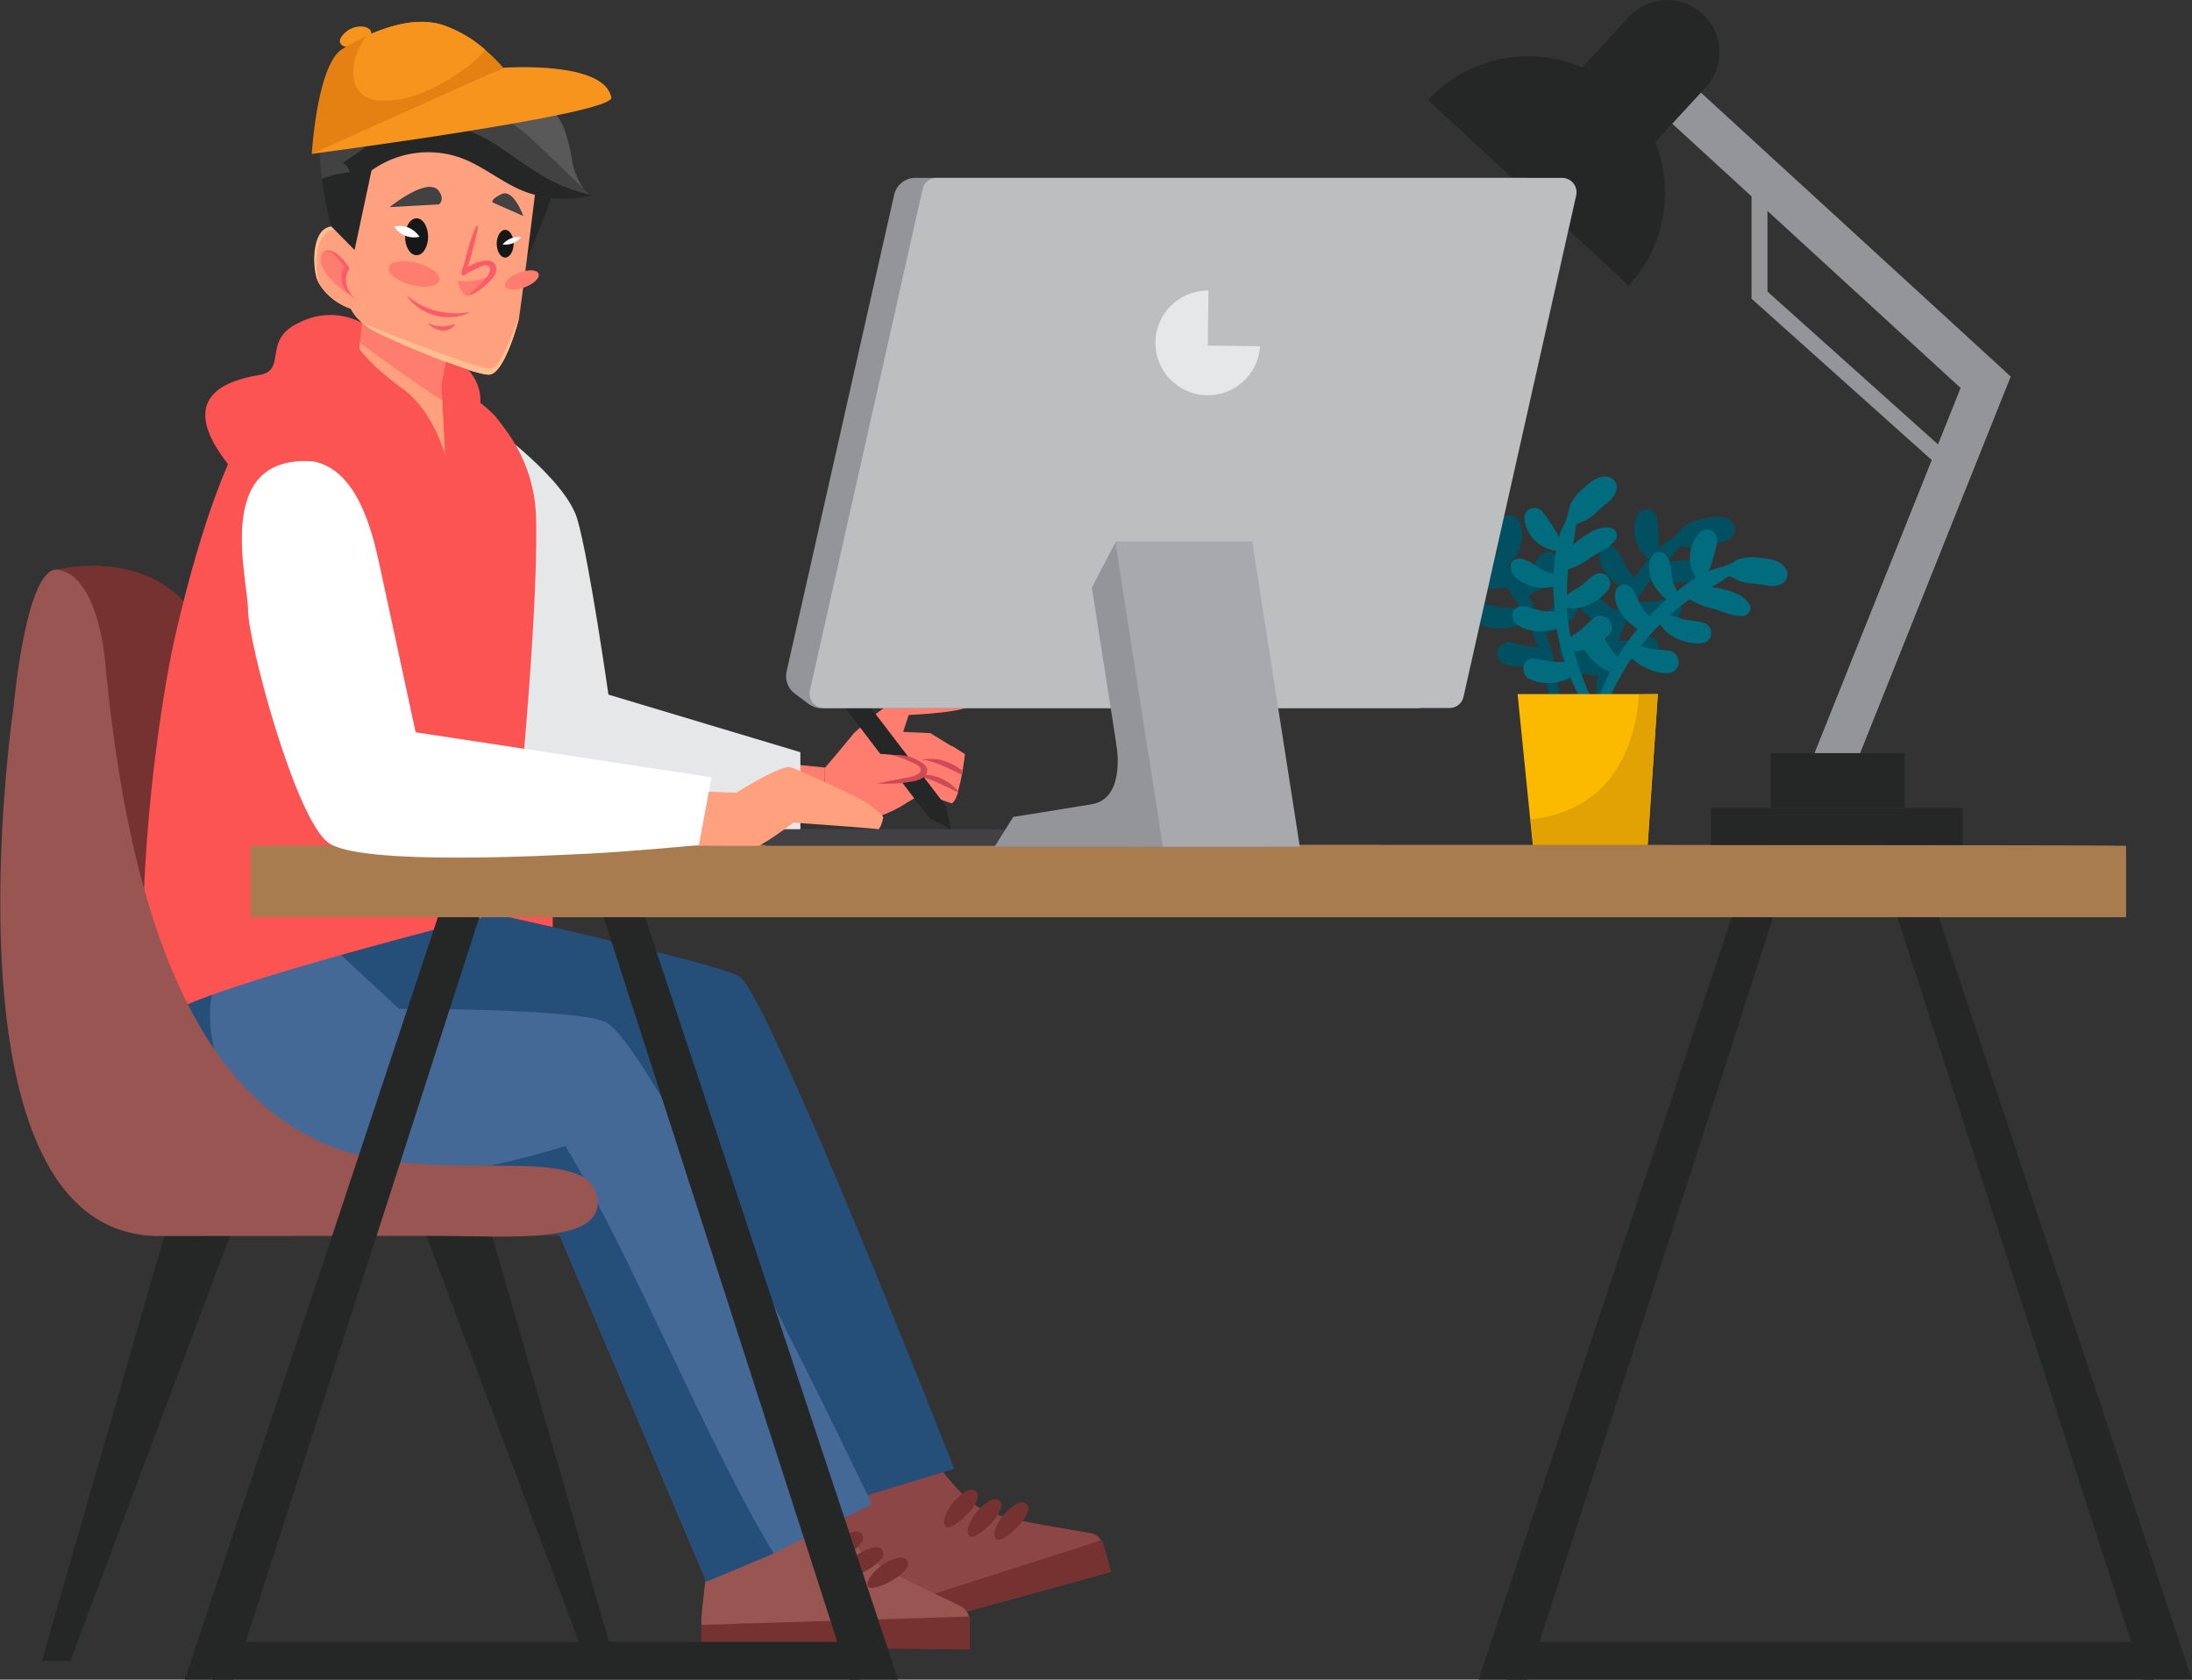 <svg xmlns="http://www.w3.org/2000/svg" viewBox="0 0 258.78 198.29"><rect x="0" y="0" width="258.78" height="198.29" fill="#333333" stroke="none"/><defs><style>.cls-1{fill:#ff7d6f;}.cls-2{fill:#cf4a57;}.cls-3{fill:#252727;}.cls-4{fill:#763231;}.cls-5{fill:#e6e7e8;}.cls-6{fill:#254f79;}.cls-7{fill:#424242;}.cls-8{fill:#8c4645;}.cls-9{fill:#985551;}.cls-10{fill:#456997;}.cls-11{fill:#fc5353;}.cls-12{fill:#ffa07f;}.cls-13{fill:#fc5b68;}.cls-14{fill:#ffbf90;}.cls-15{fill:#161818;}.cls-16{fill:#fff;}.cls-17{fill:#595959;}.cls-18{fill:#f7941d;}.cls-19{fill:#e58013;}.cls-20{fill:#cc7256;}.cls-21{fill:#a97c50;}.cls-22{fill:#005062;}.cls-23{fill:#006c7e;}.cls-24{fill:#fbb900;}.cls-25{fill:#e2a203;}.cls-26{fill:#939598;}.cls-27{fill:#414042;}.cls-28{fill:#bcbec0;}.cls-29{fill:#a7a9ac;}</style></defs><g id="OBJECTS"><path class="cls-1" d="M97.27,96.51c.21.13,6.47-.18,6.59-.19a14.24,14.24,0,0,0,3.21-1.6h0c1-.57,1.82-1.09,1.82-1.09l3.45,1.2a1.28,1.28,0,0,0,.39-.51,4.3,4.3,0,0,0,.3-.76.37.37,0,0,0,0-.17,18,18,0,0,0,.46-1.95c0-.12,0-.27.07-.4.19-1.11.29-2,.29-2l-1.59-1-2.42-1.49-3.22-.15.66-2s7.66-.3,7.47-1.4-4.29-1-7-.92a5,5,0,0,0-.61.09,6.66,6.66,0,0,0-.67.23l0,0a13.83,13.83,0,0,0-3.39,2.17c-.31.23-.61.49-.87.72h0c-.56.48-1,.92-1.4,1.26L99,88.75h0l-.36.42-.23.27-.74.88-.29.33Z"/><path class="cls-1" d="M97.27,96.51A1.8,1.8,0,0,1,97,94c.26,0,4.61,0,4.88.07a9.1,9.1,0,0,0,3.08,0,8.59,8.59,0,0,0,1.66-.58,15.48,15.48,0,0,0,3.05-1.91,2.07,2.07,0,0,0,2-.93,4.45,4.45,0,0,0,.66-2.16c0-.16,0-.32,0-.47l1.59,1s-.1.91-.29,2c0,.13,0,.28-.07.4a18,18,0,0,1-.46,1.95.37.37,0,0,1,0,.17,4.3,4.3,0,0,1-.3.76,1.28,1.28,0,0,1-.39.51l-3.45-1.2s-.83.52-1.82,1.09h0a14.24,14.24,0,0,1-3.21,1.6l-2.25.11S97.18,96.61,97.27,96.51Z"/><path class="cls-2" d="M113.09,93.38a1.54,1.54,0,0,0,0,.17l-.53-.26c-.49-.25-1.16-.57-1.89-.9a12.64,12.64,0,0,0-1.93-.7l-.37-.08-.28,0-.25,0,.25-.08.3-.07.4,0a4.87,4.87,0,0,1,2.24.41A5.84,5.84,0,0,1,112.75,93C112.89,93.14,113,93.27,113.09,93.38Z"/><path class="cls-2" d="M113.61,91c0,.13,0,.27-.07.41l-.09,0c-.49-.24-1.15-.56-1.88-.89a12.71,12.71,0,0,0-1.94-.7l-.36-.08-.28,0-.25,0,.25-.07.3-.07.4,0a4.74,4.74,0,0,1,2.24.41A5.53,5.53,0,0,1,113.61,91Z"/><path class="cls-3" d="M111.24,96.58h0a1.22,1.22,0,0,0,.22-1.7L98.79,78.3a1.22,1.22,0,0,0-1.7-.22h0a1.21,1.21,0,0,0-.22,1.69l12.67,16.58A1.22,1.22,0,0,0,111.24,96.58Z"/><polygon class="cls-3" points="111.66 95.14 112.28 97.94 109.77 96.58 111.66 95.14"/><path class="cls-3" d="M98.41,79.79h0a.7.7,0,0,0,.13-1l-1-1.31a.73.73,0,0,0-1-.14h0a.72.72,0,0,0-.13,1l1,1.31A.72.72,0,0,0,98.41,79.79Z"/><path class="cls-1" d="M102.16,89.08a13.38,13.38,0,0,1,5.07.43c1.89.76,2.49,1.72.81,2.33a19.44,19.44,0,0,1-5,.61Z"/><path class="cls-2" d="M103.48,92.47a16.34,16.34,0,0,0,4.19-.21,3,3,0,0,0,1.34-.49,1,1,0,0,0,.44-1,1.3,1.3,0,0,0-.58-.71,5.27,5.27,0,0,0-3.44-.91,17.75,17.75,0,0,1,2.72,1.09c.29.16.62.42.55.74a.61.61,0,0,1-.29.36,3.35,3.35,0,0,1-1.32.46C105.93,92,104.65,92.28,103.48,92.47Z"/><polygon class="cls-1" points="97.39 90.61 97.29 95.6 97.27 96.51 77.68 96.91 79.77 88.84 96.22 90.49 97.39 90.61"/><path class="cls-4" d="M5.78,88.05l1-20.82s13.7-3.45,17.89,9S30,136,52.51,137.52c0,0-12.13,4-24.44,2S4.74,108.86,5.78,88.05Z"/><path class="cls-5" d="M57.84,50.15s8.93,6.33,10.33,11.18S71.83,82,71.83,82l22.66,6.8v9.83L60,98.51V69.77Z"/><path class="cls-6" d="M57,107.59s27,5.93,30.26,7.66,25.4,58.15,25.4,58.15l-20,6.24L69.13,125.43l-31.4,1.83-4.5-17.6Z"/><polygon class="cls-3" points="56.65 140.88 72.55 196.07 69.18 196.07 49.42 143.45 56.65 140.88"/><polygon class="cls-3" points="20.84 140.88 4.94 196.07 8.31 196.07 28.07 143.45 20.84 140.88"/><path class="cls-7" d="M77.3,135.18s-54.38-4.37-58.54,0-1.88,10.71-1.88,10.71H78.79Z"/><path class="cls-8" d="M97.9,177.89a126.5,126.5,0,0,0,1.75,12.84l.22.76.7,2.49,4.35-1.2,3.88-1.07,22.35-6.15-.91-3.26a4.08,4.08,0,0,0-.24-.46,1.78,1.78,0,0,0-1.18-.83c-2.23-.46-10.3-1.57-12.71-2.75-1.86-.91-3.93-3.4-4.76-4.47Z"/><path class="cls-4" d="M111.48,179.31a.28.28,0,0,0,0,.13c-.07.32,0,.79.35.86a.92.92,0,0,0,.6-.14,6.2,6.2,0,0,0,1.66-1.32,5,5,0,0,0,1.32-1.93c.24-.81-.53-1.28-1.21-.92A5.59,5.59,0,0,0,111.48,179.31Z"/><path class="cls-4" d="M114.26,180.42l0,.13c-.07.32,0,.79.36.86a.88.88,0,0,0,.59-.14,6.24,6.24,0,0,0,1.67-1.32,5,5,0,0,0,1.32-1.93c.24-.81-.53-1.28-1.21-.92A5.61,5.61,0,0,0,114.26,180.42Z"/><path class="cls-4" d="M117.42,180.79a.65.65,0,0,0,0,.13c-.06.32,0,.79.36.86a.92.92,0,0,0,.6-.14,6.2,6.2,0,0,0,1.66-1.32,5,5,0,0,0,1.32-1.93c.24-.81-.53-1.28-1.21-.92A5.59,5.59,0,0,0,117.42,180.79Z"/><path class="cls-4" d="M130,181.84l-26.07,8.35,1,2.59,26.23-7.22-.91-3.26A4.08,4.08,0,0,0,130,181.84Z"/><polygon class="cls-4" points="99.87 191.49 100.57 193.98 104.92 192.78 105 189.84 99.87 191.49"/><path class="cls-9" d="M84.64,178.21A125.65,125.65,0,0,0,82.8,191v3.38l4.51.05,4,0,23.17.24,0-3.39a3.22,3.22,0,0,0-.11-.5,1.81,1.81,0,0,0-.9-1.13c-2-1.05-9.47-4.34-11.47-6.14-1.54-1.39-2.84-4.35-3.35-5.6Z"/><path class="cls-4" d="M97.31,183.3a.75.75,0,0,0-.07.12c-.15.3-.26.75.11.93a1,1,0,0,0,.61,0,6.45,6.45,0,0,0,2-.81,5,5,0,0,0,1.8-1.5.8.8,0,0,0-.91-1.22A5.67,5.67,0,0,0,97.31,183.3Z"/><path class="cls-4" d="M99.68,185.14l-.06.12c-.16.29-.26.74.1.93a1,1,0,0,0,.61,0,6,6,0,0,0,2-.81,5,5,0,0,0,1.81-1.5c.45-.7-.16-1.37-.92-1.21A5.62,5.62,0,0,0,99.68,185.14Z"/><path class="cls-4" d="M102.61,186.36l-.06.12c-.16.29-.26.75.1.93a1,1,0,0,0,.61,0,6.24,6.24,0,0,0,2-.82,5,5,0,0,0,1.81-1.49c.45-.71-.16-1.38-.92-1.22A5.62,5.62,0,0,0,102.61,186.36Z"/><path class="cls-4" d="M114.42,190.84l-27.36.85.24,2.77,27.2.27,0-3.39A3.22,3.22,0,0,0,114.42,190.84Z"/><polygon class="cls-4" points="82.8 191.82 82.79 194.41 87.3 194.46 88.19 191.65 82.8 191.82"/><path class="cls-10" d="M102.93,177.58l-11.58,5.81-7.95,3.33L63.25,139.15S36,141.33,30.71,138.8s-11.95-22.57-11.95-22.57l20-4.88,8.35,7.75s20.73-.08,24.35,1.54C77.05,123.18,102.93,177.58,102.93,177.58Z"/><path class="cls-6" d="M91.35,183.39l-7.95,3.33L63.25,139.15S36,141.33,30.71,138.8s-11.95-22.57-11.95-22.57h6.53c-1.62,5.82.87,12.38,5.39,16.44,4.7,4.21,11.2,6,17.51,6s12.5-1.57,18.55-3.37C74.38,147.76,83.71,170.94,91.35,183.39Z"/><path class="cls-11" d="M19.6,120h0c2.92-3.12,38.85-12.09,38.85-12.09l6.8,1.53v-2.8A4.81,4.81,0,0,0,64,103.32a3.67,3.67,0,0,0-2.94-1.24L61,97.88c.32-2.94,2.58-26.22,2.28-36.8V61a18.08,18.08,0,0,0-3.4-10c-.78-1.09-1.32-1.74-1.44-1.9,0,0,0,0,0,0h0A19.14,19.14,0,0,0,57,47.78a35.11,35.11,0,0,0-13.24-6.63,10.55,10.55,0,0,0-3.51.53,39.37,39.37,0,0,0-4.32,1.39h0C29.19,45.89,24.25,59.74,20.8,74.59c-.46,1.94-.89,4.2-1.3,6.63a201.38,201.38,0,0,0-2.61,26.84A24.26,24.26,0,0,0,19.6,120Z"/><path class="cls-3" d="M64.66,19.57a4.93,4.93,0,0,1,.59,3.25,76.6,76.6,0,0,1-3,7.59l.5-11.57Z"/><path class="cls-12" d="M42.18,46.53c.23.24,10.44,7.79,10.44,7.79l-.35-7.08c0-.75-.05-1.29-.05-1.4,0-1,.83-5.17.83-5.17L42.75,36s-.17,2.12-.32,4.47A52.91,52.91,0,0,0,42.18,46.53Z"/><path class="cls-1" d="M42.43,40.43c2.86,2.08,9.16,6.62,9.79,6.8h.05c0-.75-.05-1.29-.05-1.4,0-1,.83-5.17.83-5.17L42.75,36S42.58,38.08,42.43,40.43Z"/><path class="cls-12" d="M41.34,36.32a4.82,4.82,0,0,0,1.4,1.76h0c.23.21.51.43.82.66,1.21.87,12.52,5.71,14.26,5.48s3.39-6.22,3.48-6.85c.56-3.86,2.1-16.36,2.1-16.36C59.07,13.38,43.78,15.29,42,16.57S41.34,36.32,41.34,36.32Z"/><path class="cls-1" d="M57.84,32.59a7.54,7.54,0,0,1-3.78.56,2.91,2.91,0,0,0,1,1.83C56.68,34.14,56.7,33.79,57.84,32.59Z"/><path class="cls-13" d="M58.56,31.5c-.37-1.33-2.28-.58-3.35,0a39,39,0,0,0,1.21-4.61c0-.2-.17-.33-.25-.14a24.23,24.23,0,0,0-1,3c-.14.51-.27,1-.41,1.52-.07.23-.46,1.11-.14,1.23a.41.41,0,0,0,.34-.1,11.21,11.21,0,0,1,2-1,1,1,0,0,1,.47-.1.56.56,0,0,1,.41.69,1.9,1.9,0,0,1-.51.87c-.23.28-.47.55-.72.8-.49.48-1,.91-1.51,1.34a3.21,3.21,0,0,1,.54-.22,5.1,5.1,0,0,0,.57-.29,7,7,0,0,0,1.05-.78C57.75,33.28,58.82,32.42,58.56,31.5Z"/><path class="cls-14" d="M42.75,38.08c.23.21.51.43.82.66,1.21.87,12.52,5.71,14.26,5.48s3.39-6.22,3.48-6.85C60.23,40,59,43.64,57.77,43.52,55.91,43.35,44.12,38.8,42.75,38.08Z"/><path class="cls-7" d="M61.78,25.5s-1.15-3.28-2.59-2.58-1,1-1,1Z"/><path class="cls-7" d="M46,24.45s4.54-3.71,5.82-1.89c.75,1.06,0,1.57,0,1.57Z"/><ellipse class="cls-15" cx="49.18" cy="27.95" rx="1.36" ry="2.18"/><path class="cls-16" d="M46.53,26.74a2.79,2.79,0,0,0,3,1.21,3.1,3.1,0,0,0-1.3-1.08A3.05,3.05,0,0,0,46.53,26.74Z"/><path class="cls-15" d="M60.64,28.77c0,.9-.46,1.64-1,1.64s-1-.74-1-1.64.46-1.64,1-1.64S60.64,27.86,60.64,28.77Z"/><path class="cls-16" d="M61.52,28a2.38,2.38,0,0,1-1,.72,2.41,2.41,0,0,1-1.18.14,2.48,2.48,0,0,1,1-.72A2.41,2.41,0,0,1,61.52,28Z"/><path class="cls-13" d="M50.45,38.11a4,4,0,0,0,3.34.1,1.73,1.73,0,0,1-1.53.83A2.9,2.9,0,0,1,50.45,38.11Z"/><path class="cls-1" d="M59.63,33.79c.18.48,1.21.53,2.3.13s1.83-1.13,1.65-1.61-1.2-.53-2.29-.12S59.45,33.32,59.63,33.79Z"/><path class="cls-1" d="M45.91,31.57c-.19.72,1,1.64,2.64,2.07s3.13.19,3.32-.53-1-1.64-2.65-2.07S46.09,30.85,45.91,31.57Z"/><path class="cls-13" d="M48,34.89l.19.26a4.72,4.72,0,0,0,.61.67,6.08,6.08,0,0,0,5.66,1.43,4.35,4.35,0,0,0,.85-.31l.3-.14-.32.06a8.66,8.66,0,0,1-.88.11,9.28,9.28,0,0,1-2.83-.25A8.88,8.88,0,0,1,49,35.6a6.76,6.76,0,0,1-.72-.51Z"/><path class="cls-14" d="M43,36.78a7.1,7.1,0,0,1-4.93-2.72,4.9,4.9,0,0,1-.49-.73c-.67-1.21-.86-5.4.85-6.37,1.2-.68,2.08.31,2.49,1h0a3.44,3.44,0,0,1,.27.5Z"/><path class="cls-12" d="M43,36.78a7.1,7.1,0,0,1-4.93-2.72c-.08-.12-.15-.23-.21-.34-.66-1.21-.85-5.39.86-6.36a1.63,1.63,0,0,1,2.2.56h0a3.44,3.44,0,0,1,.27.5Z"/><path class="cls-1" d="M37.89,30.29a1.84,1.84,0,0,0,.08,1c.47,1.4,1.87,2.47,3.21,3.47a3.58,3.58,0,0,1-.47-2.2,6.9,6.9,0,0,0,.09-.78C40.81,30.74,38.4,28.31,37.89,30.29Z"/><path class="cls-13" d="M41.86,35.17l-.08,0L41.57,35a3.37,3.37,0,0,1-.67-.6,2.79,2.79,0,0,1-.54-1.12,2.32,2.32,0,0,1,.17-1.47.69.69,0,0,1,.1-.19l0,0h0l0,0,0-.08-.1-.16a5,5,0,0,0-.4-.58c-.14-.18-.29-.34-.43-.49a5.11,5.11,0,0,0-.43-.4,1,1,0,0,0-.43-.19.69.69,0,0,0-.37.06.37.37,0,0,0-.17.15.17.17,0,0,0,0,.07.14.14,0,0,1,0-.07.36.36,0,0,1,.14-.2.87.87,0,0,1,.43-.13,1.14,1.14,0,0,1,.57.17,3.54,3.54,0,0,1,.52.37,4.62,4.62,0,0,1,.52.48,4.85,4.85,0,0,1,.48.6c0,.05.07.1.1.16l.06.08.06.12.05.09a.59.59,0,0,0,0,.08l-.07.12-.09.16a2.43,2.43,0,0,0-.21,1.3,2.81,2.81,0,0,0,.35,1.07,3.19,3.19,0,0,0,.51.65,1.55,1.55,0,0,0,.18.15Z"/><path class="cls-3" d="M38,21.12a45.82,45.82,0,0,0,1.11,5.61l2.75,2.78,2-9.38a11.46,11.46,0,0,1,10.63-1.46c2.49.93,4.57,2.71,7,3.76a13.11,13.11,0,0,0,8.27.64L69.75,23a6.08,6.08,0,0,1-2.14-3.75,22.73,22.73,0,0,0-1.1-4.35,9,9,0,0,0-2.38-3A15.11,15.11,0,0,0,52.8,8.23c-3.13.3-6.39,1.07-8.83,3.06-2-.8-3.82-.61-5.11,1.07C37.46,14.19,37.57,17.92,38,21.12Z"/><path class="cls-7" d="M38,21.12a9.52,9.52,0,0,1,3.29-.76,1.57,1.57,0,0,0-.83-1.12l2.6-1.79L41.6,17a15.65,15.65,0,0,1,14.88-1.06c2.49,1.17,4.62,3,6.94,4.43A19.27,19.27,0,0,0,69.75,23a3.59,3.59,0,0,1-.85-.8,7.46,7.46,0,0,1-1.29-2.95,22.73,22.73,0,0,0-1.1-4.35,9,9,0,0,0-2.38-3A15.11,15.11,0,0,0,52.8,8.23c-3.13.3-6.39,1.07-8.83,3.06-2-.8-3.82-.61-5.11,1.07A5.41,5.41,0,0,0,38,14.61,20.65,20.65,0,0,0,38,21.12Z"/><path class="cls-17" d="M42.56,12.58c-.1.6-.19,1.19-.29,1.79a8.92,8.92,0,0,1,6.12-3.22A3.4,3.4,0,0,0,46.16,13a10.5,10.5,0,0,1,9.14-1.09,21.93,21.93,0,0,1,8,5c1.91,1.73,3.68,3.61,5.59,5.33a7.46,7.46,0,0,1-1.29-2.95,22.73,22.73,0,0,0-1.1-4.35,9,9,0,0,0-2.38-3A15.11,15.11,0,0,0,52.8,8.23c-3.13.3-6.39,1.07-8.83,3.06-2-.8-3.82-.61-5.11,1.07A5.41,5.41,0,0,0,38,14.61,14.65,14.65,0,0,1,42.56,12.58Z"/><path class="cls-18" d="M40.33,4.33a.86.86,0,0,0-.2.68.84.84,0,0,0,.69.51,3.11,3.11,0,0,0,2.4-.68,1.16,1.16,0,0,0,.61-1c-.08-.47-.63-.69-1.11-.71A2.74,2.74,0,0,0,40.33,4.33Z"/><path class="cls-19" d="M59.41,8s-18.49,8.73-22.6,10.18c0,0,.61-10.6,3.63-12.41a30.18,30.18,0,0,1,2.81-1.51C46,3,49.18,2.07,52.09,2.89a14.67,14.67,0,0,1,5.2,3A19.69,19.69,0,0,1,59.41,8Z"/><path class="cls-18" d="M36.81,18.16s35.74-4.67,35.36-6.65C71.34,7.11,59.41,8,59.41,8Z"/><path class="cls-18" d="M57.29,5.89a11,11,0,0,1-2.53,2.28c-2.91,2.08-6.29,3.88-9.87,3.69a3.93,3.93,0,0,1-1.59-.36,3.1,3.1,0,0,1-1.55-2.27,5.44,5.44,0,0,1,.35-2.79,9.35,9.35,0,0,1,1.15-2.2C46,3,49.18,2.07,52.09,2.89A14.67,14.67,0,0,1,57.29,5.89Z"/><path class="cls-20" d="M78.64,99.85l8.66-.09,3.56-5.21s-7.15-1.11-7.92-1.13-4.61-.54-4.61-.54Z"/><path class="cls-9" d="M51,145.89c9.1,0,21.13,1.21,19.38-5s-19.64-.6-31.91-5.8-22.57-20.18-26-56.38c0,0-.63-10.6-5.62-11.46-3.74-.55-5.2,15.83-5.2,15.83s-9.41,62.83,17.14,62.83Z"/><path class="cls-11" d="M53.05,55.51S51.77,49,47.59,45.94s-5.21-4.82-5.21-4.82l.37-3a8,8,0,0,0-7.49,0c-4.33,2-1.31,5.58-4.64,6.15s-10.18,2.29-3.69,10.53c0,0,6.19-6.34,10.45-5.66S48.12,51.14,53.05,55.51Z"/><path class="cls-11" d="M52.66,42.74l2.62.92s4.62,4.5-2.72,9.92l-.44-8.16Z"/><polygon class="cls-3" points="27.56 198.29 21.81 198.29 52.46 105.98 57.33 105.98 27.56 198.29"/><polygon class="cls-3" points="100.29 198.29 106.03 198.29 75.39 105.98 70.52 105.98 100.29 198.29"/><rect class="cls-3" x="25.08" y="193.83" width="76.39" height="4.47" transform="translate(126.55 392.12) rotate(180)"/><polygon class="cls-3" points="180.31 198.29 174.56 198.29 205.2 105.98 210.07 105.98 180.31 198.29"/><polygon class="cls-3" points="253.03 198.29 258.78 198.29 228.13 105.98 223.26 105.98 253.03 198.29"/><rect class="cls-3" x="177.82" y="193.83" width="76.39" height="4.47" transform="translate(432.04 392.12) rotate(180)"/><path class="cls-21" d="M29.59,108.28H251V99.85c0-.16-221.4-.16-221.4,0Z"/><path class="cls-22" d="M186.62,76.42c-.68.48-1.25,1.09-1.94,1.56-.33.23-.71.44-1.06.68a25.34,25.34,0,0,0-1.16-3.93A6.13,6.13,0,0,0,185,73.58c.71-.57,1.63-1.63,1.34-2.6a1,1,0,0,0-1.26-.71c-.7.1-1.28,1-1.79,1.45a6.37,6.37,0,0,1-1.61,1.12c-.36-.82-.79-1.71-1.28-2.6h0A5.12,5.12,0,0,0,183,68.46c.64-.82,1.2-2.2.42-3.07a.9.9,0,0,0-.87-.23c-.81.19-1.25,1.22-1.63,1.89a8.31,8.31,0,0,1-.52,1c-.25.32-.55.56-.78.89A20.47,20.47,0,0,0,178,66.66a4.34,4.34,0,0,0,1.28-5.28,1.23,1.23,0,0,0-2.21.29,13.72,13.72,0,0,0-.23,2.32,9,9,0,0,0,0,1.47,8.44,8.44,0,0,0-1.53-1.14.55.55,0,0,0-.21-.22c-.47-.27-.86-.93-1.31-1.27a5,5,0,0,0-1.88-.8c-1.18-.28-2.91-.76-3.79.32a1.18,1.18,0,0,0-.17,1.36c.63,1.12,2,1.05,3.13,1.31a8.62,8.62,0,0,0,1.67.31c.47,0,1.12-.17,1.63-.11a14,14,0,0,0,1.51,1.86,9.08,9.08,0,0,0-.9-.16c-1.33-.15-3-.25-4,.67a.93.93,0,0,0,.18,1.45c1.07.55,2.5.34,3.69.39a7.94,7.94,0,0,0,3-.15l.23.3c.51.74,1,1.5,1.42,2.27a13.19,13.19,0,0,0-1.56-.1c-.89,0-1.74-.37-2.62-.36a1.23,1.23,0,0,0-.62,2.27c1.42.79,4.25.76,5.52-.46.29.6.57,1.2.82,1.81.19.46.36.93.52,1.4a8.32,8.32,0,0,0-1-.1c-.76-.07-1.47-.33-2.21-.47a1.34,1.34,0,0,0-.71,2.58,5.54,5.54,0,0,0,2.77.15A3.5,3.5,0,0,0,182,78a34.49,34.49,0,0,1,1.11,9.32c0,.42.7.55.77.1a23.27,23.27,0,0,0,0-7,4.25,4.25,0,0,0,1.92-.34,4.87,4.87,0,0,0,2.45-2C188.85,77.1,187.68,75.67,186.62,76.42Z"/><path class="cls-22" d="M186,75.67c.68.48,1.24,1.09,1.94,1.56.32.22.7.43,1.05.68A28.26,28.26,0,0,1,190.12,74a5.91,5.91,0,0,1-2.52-1.15c-.72-.56-1.64-1.62-1.34-2.59a1,1,0,0,1,1.25-.72c.71.11,1.29,1,1.79,1.46a6.64,6.64,0,0,0,1.61,1.12c.37-.82.8-1.71,1.29-2.6h0a5.11,5.11,0,0,1-2.58-1.79c-.64-.81-1.2-2.19-.42-3.06a.9.9,0,0,1,.87-.23c.82.19,1.26,1.21,1.64,1.89a6.94,6.94,0,0,0,.52,1c.24.32.54.57.77.9a19.92,19.92,0,0,1,1.61-2.26,4.33,4.33,0,0,1-1.27-5.28,1.22,1.22,0,0,1,2.2.29,13.6,13.6,0,0,1,.24,2.31,8,8,0,0,1,0,1.47,8.86,8.86,0,0,1,1.53-1.13.56.56,0,0,1,.21-.22c.48-.28.86-.94,1.32-1.27a5.09,5.09,0,0,1,1.88-.81c1.18-.27,2.9-.75,3.78.33a1.17,1.17,0,0,1,.18,1.35c-.64,1.13-2,1.06-3.14,1.32a10.45,10.45,0,0,1-1.67.31c-.47,0-1.12-.17-1.63-.11a13.73,13.73,0,0,1-1.5,1.86,7,7,0,0,1,.89-.16c1.33-.15,3-.26,4,.66a.93.93,0,0,1-.19,1.45c-1.06.56-2.5.35-3.68.4a8.22,8.22,0,0,1-3-.16,3.55,3.55,0,0,1-.23.31c-.51.73-1,1.49-1.42,2.27a11.46,11.46,0,0,1,1.56-.1c.89,0,1.75-.38,2.63-.36a1.23,1.23,0,0,1,.61,2.27c-1.41.79-4.25.76-5.51-.46-.29.59-.57,1.19-.82,1.81-.19.46-.36.93-.52,1.39.32-.06.67-.06,1-.1.75-.07,1.47-.33,2.2-.47a1.35,1.35,0,0,1,.72,2.59,5.69,5.69,0,0,1-2.78.15,3.44,3.44,0,0,1-1.69-.57,34.58,34.58,0,0,0-1.11,9.32c0,.43-.69.55-.77.11a23.66,23.66,0,0,1,0-7,4.17,4.17,0,0,1-1.92-.34,4.89,4.89,0,0,1-2.45-2C183.74,76.34,184.9,74.91,186,75.67Z"/><path class="cls-23" d="M181.05,77.75c.83.07,1.63.32,2.46.38.4,0,.83,0,1.26.06a26,26,0,0,1-1-4,6,6,0,0,1-2.77.27c-.9-.13-2.22-.59-2.45-1.58a1.05,1.05,0,0,1,.73-1.25c.66-.26,1.6.22,2.28.37a6.39,6.39,0,0,0,2,.17c-.09-.9-.17-1.88-.19-2.9l0,0a5.15,5.15,0,0,1-3.12-.26c-1-.38-2.13-1.3-1.89-2.45A.89.89,0,0,1,179,66c.81-.24,1.7.42,2.37.82a7,7,0,0,0,.94.58c.37.16.75.22,1.11.39a20.81,20.81,0,0,1,.27-2.76,4.33,4.33,0,0,1-3.74-3.94,1.22,1.22,0,0,1,2-.85,14.15,14.15,0,0,1,1.36,1.89,8.42,8.42,0,0,1,.72,1.28,8.65,8.65,0,0,1,.76-1.75.59.59,0,0,1,.07-.29c.27-.48.28-1.24.51-1.76a5,5,0,0,1,1.22-1.64c.89-.82,2.14-2.1,3.44-1.61a1.17,1.17,0,0,1,.83,1.09c0,1.29-1.2,1.91-2.05,2.71a10.5,10.5,0,0,1-1.3,1.1c-.39.25-1,.41-1.47.72a13,13,0,0,1-.37,2.36,6.69,6.69,0,0,1,.7-.58c1.07-.8,2.45-1.71,3.82-1.45a.93.93,0,0,1,.57,1.35c-.65,1-2,1.55-3,2.19a8,8,0,0,1-2.67,1.36c0,.13,0,.25,0,.38a26.56,26.56,0,0,0-.1,2.68,9.81,9.81,0,0,1,1.3-.87c.76-.48,1.32-1.2,2.09-1.63A1.23,1.23,0,0,1,190,69.39c-.83,1.39-3.3,2.79-5,2.36,0,.66.1,1.32.19,2,.07.49.15,1,.25,1.47a9.15,9.15,0,0,1,.86-.62c.61-.43,1.1-1,1.67-1.5A1.34,1.34,0,0,1,189.89,75a5.6,5.6,0,0,1-2.33,1.51,3.43,3.43,0,0,1-1.74.36,34.67,34.67,0,0,0,3.69,8.63c.22.37-.32.82-.61.47a23.46,23.46,0,0,1-3.53-6.07,4.15,4.15,0,0,1-1.83.66,4.84,4.84,0,0,1-3.11-.47C179.46,79.45,179.76,77.63,181.05,77.75Z"/><path class="cls-23" d="M188.85,74.47c.48.67.82,1.44,1.32,2.11.24.32.53.64.78,1a28.08,28.08,0,0,1,2.38-3.34,5.93,5.93,0,0,1-2-1.91c-.5-.77-1-2.07-.43-2.89a1.06,1.06,0,0,1,1.42-.27c.64.33.9,1.36,1.22,2a6.76,6.76,0,0,0,1.16,1.59c.61-.66,1.31-1.36,2.06-2h0a5.11,5.11,0,0,1-1.85-2.52c-.34-1-.42-2.47.6-3a.93.93,0,0,1,.9.07c.71.45.79,1.56.93,2.32a7.74,7.74,0,0,0,.17,1.09c.13.38.33.71.45,1.1a19,19,0,0,1,2.25-1.61,4.33,4.33,0,0,1,.52-5.41,1.22,1.22,0,0,1,2,1,13.13,13.13,0,0,1-.54,2.27,8.12,8.12,0,0,1-.49,1.38,8.67,8.67,0,0,1,1.82-.57.5.5,0,0,1,.27-.14c.54-.11,1.11-.61,1.65-.78a5.2,5.2,0,0,1,2-.15c1.21.13,3,.24,3.48,1.54a1.18,1.18,0,0,1-.28,1.34c-1,.86-2.23.35-3.39.23a9.62,9.62,0,0,1-1.68-.26c-.45-.13-1-.52-1.51-.63a13,13,0,0,1-2,1.27,6.94,6.94,0,0,1,.89.14c1.31.29,2.9.73,3.6,1.94a.93.93,0,0,1-.65,1.31c-1.18.18-2.47-.49-3.61-.82a8.25,8.25,0,0,1-2.78-1.12l-.32.21c-.72.53-1.41,1.09-2.08,1.68a12.15,12.15,0,0,1,1.51.42c.85.25,1.77.21,2.6.51a1.22,1.22,0,0,1-.16,2.34c-1.59.29-4.27-.66-5.06-2.22-.47.46-.93.94-1.37,1.44s-.64.76-.95,1.15a9,9,0,0,1,1,.25c.74.18,1.5.16,2.24.27a1.34,1.34,0,0,1-.17,2.68,5.62,5.62,0,0,1-2.67-.77,3.36,3.36,0,0,1-1.41-1.08,34.58,34.58,0,0,0-4.09,8.45c-.14.4-.83.29-.76-.15a23.58,23.58,0,0,1,2.27-6.65,4.2,4.2,0,0,1-1.71-1,4.83,4.83,0,0,1-1.67-2.65C186.52,74.38,188.09,73.41,188.85,74.47Z"/><polygon class="cls-24" points="195.72 81.94 194.52 99.73 180.96 99.73 180.65 96.69 179.16 81.94 195.72 81.94"/><path class="cls-25" d="M195.72,81.94l-1.2,17.79H181l-.31-3c10.79-1.18,12.55-10.54,12.79-14.75Z"/><polygon class="cls-26" points="218.02 92.86 237.38 44.45 198.66 8.97 195.29 12.65 231.46 45.8 213.38 91 218.02 92.86"/><path class="cls-3" d="M168.59,11.82a16.13,16.13,0,0,1,23.69,21.9Z"/><path class="cls-3" d="M184.32,19.69h0a6.18,6.18,0,0,0,8.71-.34l8.32-9A6.17,6.17,0,0,0,201,1.63h0A6.18,6.18,0,0,0,192.3,2L184,11A6.18,6.18,0,0,0,184.32,19.69Z"/><rect class="cls-3" x="209.04" y="88.92" width="15.81" height="6.45" transform="translate(433.9 184.28) rotate(180)"/><rect class="cls-3" x="201.97" y="95.36" width="29.75" height="4.37" transform="translate(433.69 195.1) rotate(180)"/><polygon class="cls-26" points="229.56 55.66 230.81 54.27 208.66 34.42 208.66 21.03 206.78 21.03 206.78 35.26 229.56 55.66"/><rect class="cls-27" x="90.43" y="97.89" width="46.94" height="1.96" transform="translate(227.8 197.74) rotate(180)"/><path class="cls-26" d="M167.24,83.61H97a2.56,2.56,0,0,1-1.53-.51l-1.61-1.2a2.57,2.57,0,0,1-1-2.62L105.56,23a2.56,2.56,0,0,1,2.51-2h72.07a2.57,2.57,0,0,1,2.51,3.13L169.74,81.6A2.57,2.57,0,0,1,167.24,83.61Z"/><path class="cls-28" d="M95.61,81.54l13.3-59.18A1.69,1.69,0,0,1,110.56,21h73.86a1.7,1.7,0,0,1,1.66,2.07l-13.3,59.18a1.69,1.69,0,0,1-1.66,1.33H97.27A1.7,1.7,0,0,1,95.61,81.54Z"/><polygon class="cls-26" points="133.68 99.95 149.85 99.95 131.74 63.92 128.9 69.36 133.68 99.95"/><polygon class="cls-29" points="137.28 99.95 153.45 99.95 147.83 63.92 131.66 63.92 137.28 99.95"/><path class="cls-26" d="M134.65,88.44l-2.9-.87s1.34,6.67-2.85,7.37-9.28,1.5-9.28,1.5l-2.2,3.51h17.23Z"/><path class="cls-12" d="M104.23,96.66c0,.25-.37,1.26-.55,1.23-.93-.14-10-.78-10-.78a45.25,45.25,0,0,1-4,2.72c-.15.06-8.26,0-8.26,0l1.51-6.39,4,.14s5.26-3.31,6.37-3S102,94.41,102.66,95,104.5,96.3,104.23,96.66Z"/><path class="cls-16" d="M37,54.47c5.12,1,6.89,8,7.78,12.1s4.29,19.88,4.29,19.88L84,91.76l-1.49,8s-7.76.75-12.73,1-27,1.45-30.94-1.22S29.28,75.74,29.28,72,25.05,53.58,37,54.47Z"/><path class="cls-5" d="M148.76,40.87a6.18,6.18,0,1,1-6.1-6.57l-.07,6.5Z"/></g></svg>